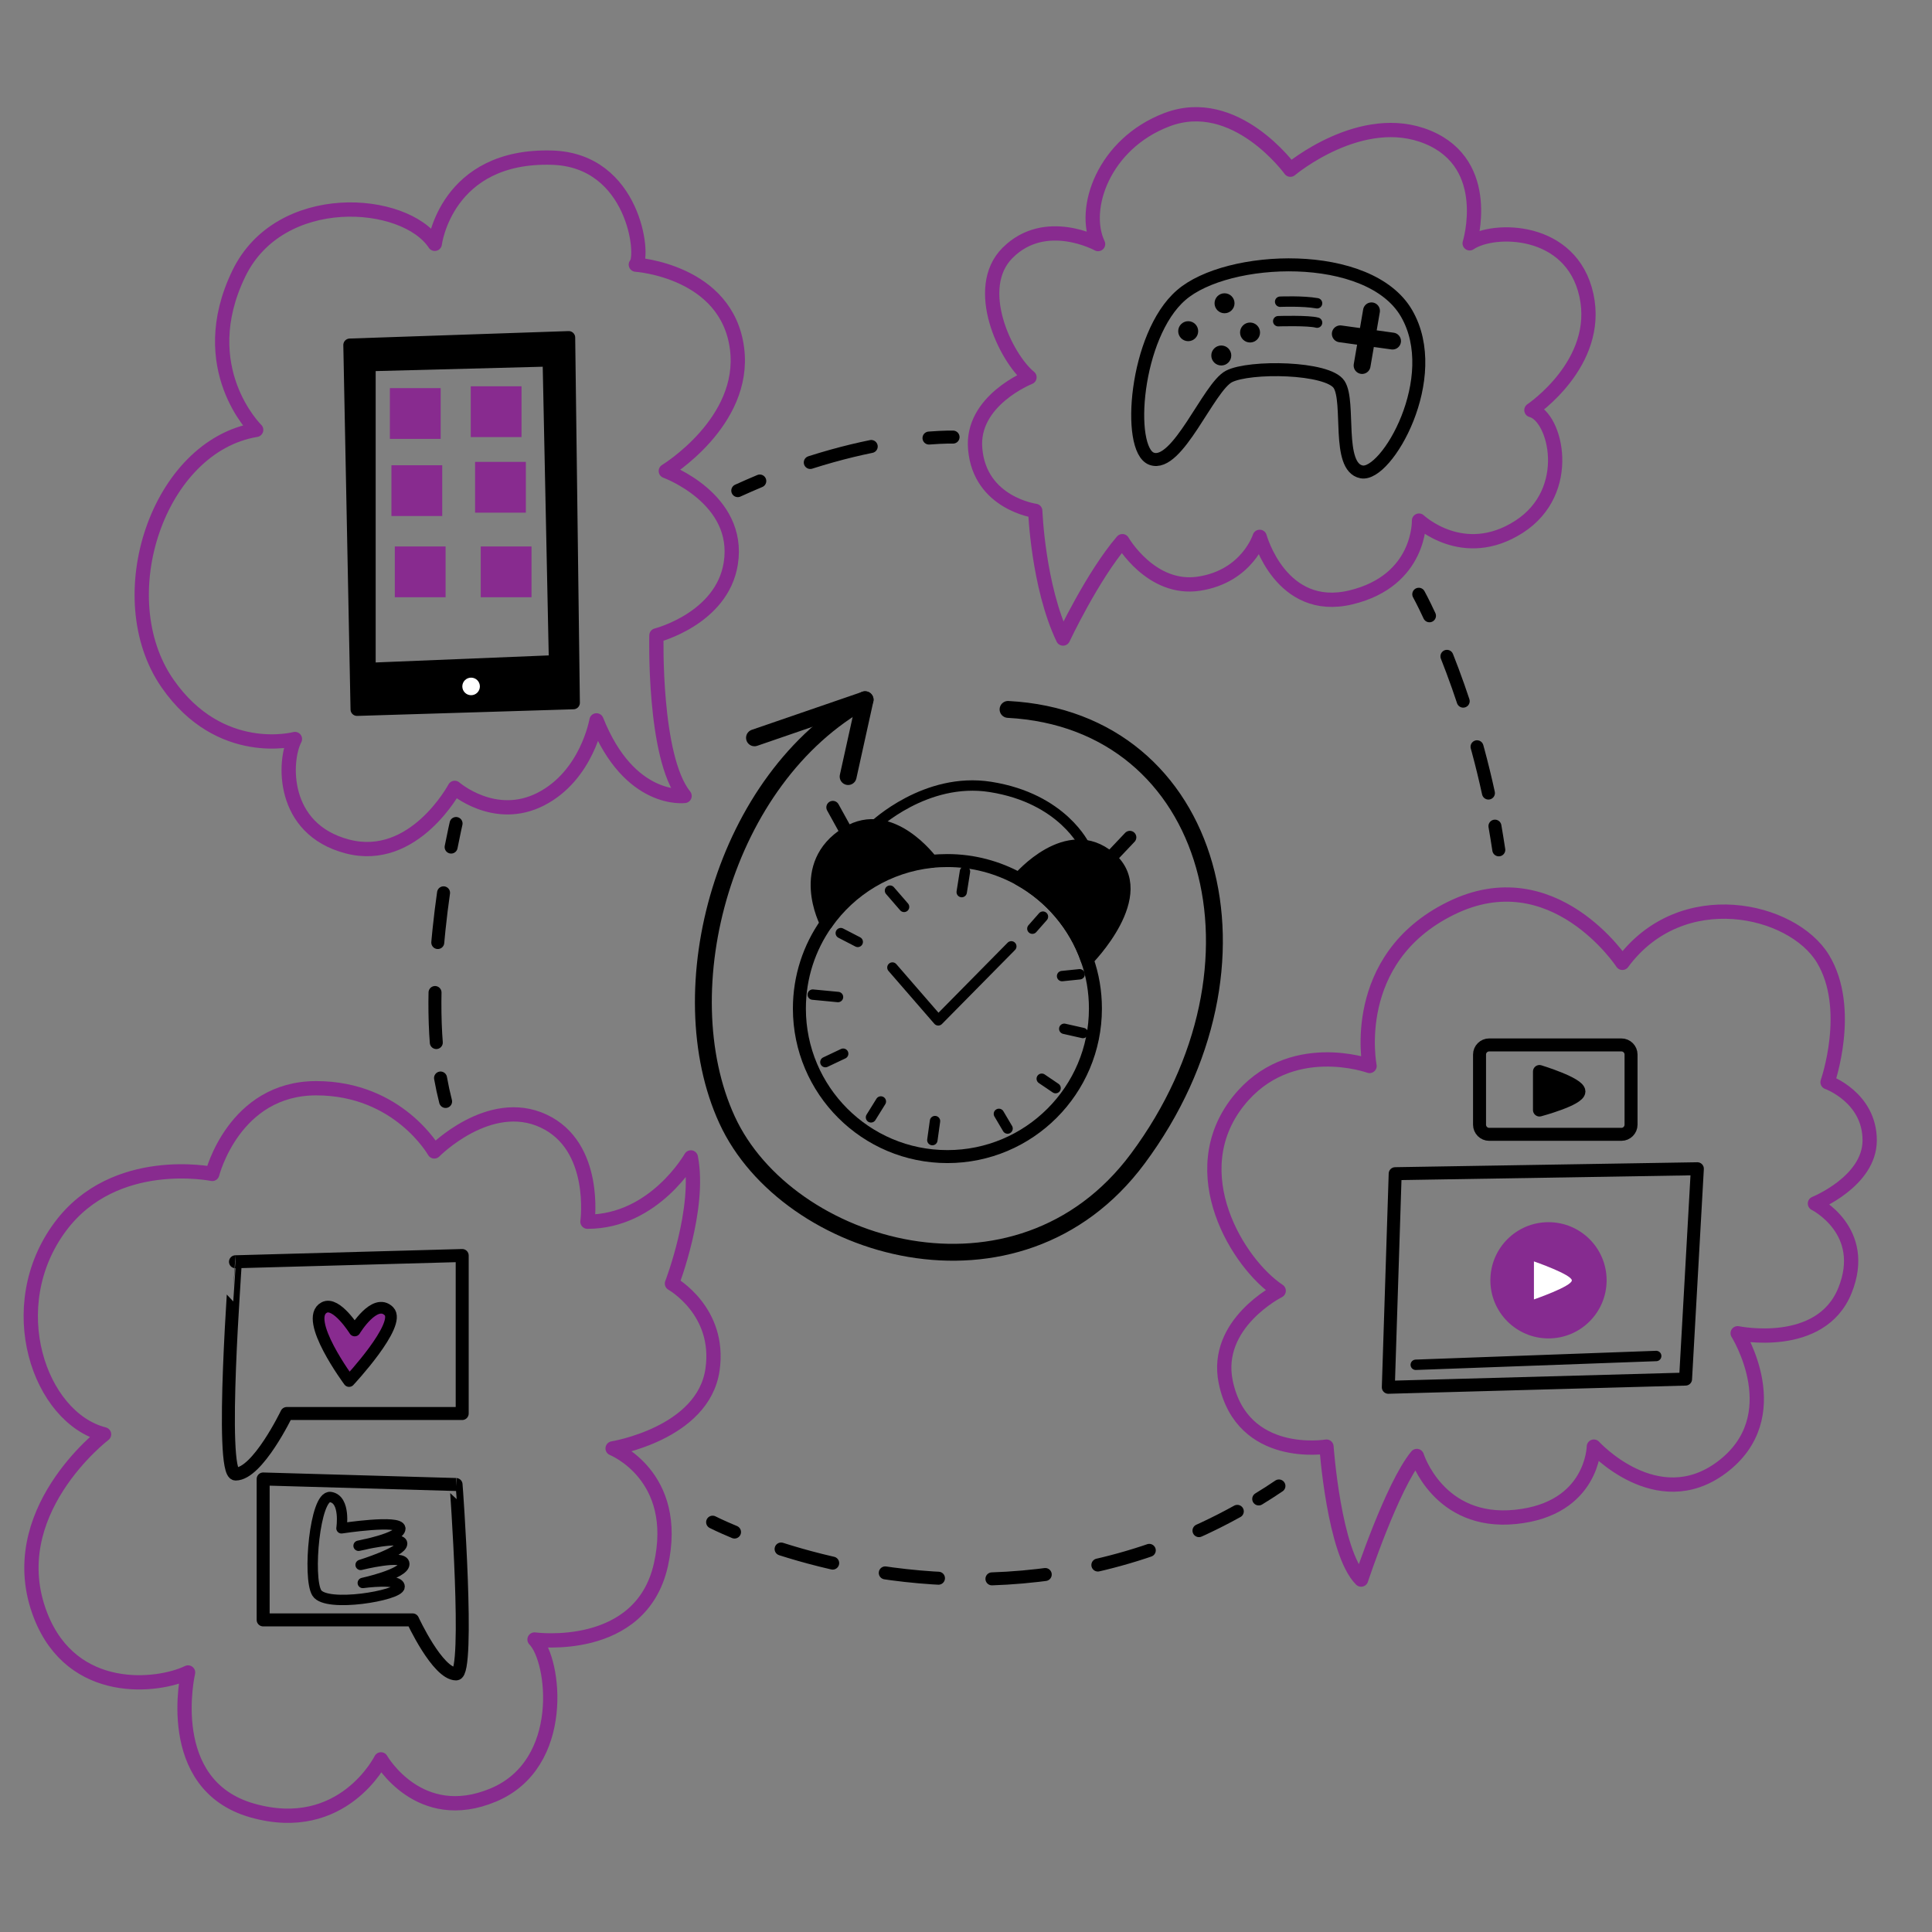 <svg width="186" height="186" viewBox="0 0 186 186" fill="none" xmlns="http://www.w3.org/2000/svg">
<rect x="0" y="0" width="186" height="186" fill="#808080" stroke="none"/>
<path d="M63.196 61.173C63.196 61.173 62.895 72.897 65.907 76.627C65.907 76.627 60.612 77.346 57.426 69.352C57.426 69.352 56.523 74.646 52.074 76.929C47.625 79.211 43.779 75.851 43.779 75.851C43.779 75.851 39.875 83.173 33.445 81.493C27.015 79.814 27.316 73.198 28.394 71.148C28.394 71.148 21.188 73.094 16.125 65.795C10.367 57.488 15.221 42.949 24.663 41.385C24.663 41.385 18.592 35.453 22.983 26.358C26.922 18.179 38.971 19.083 41.856 23.474C41.856 23.474 42.933 14.866 53.163 15.179C61.041 15.422 62.061 24.644 61.215 25.478C61.215 25.478 69.997 26.057 70.958 33.565C71.862 40.632 64.1 45.347 64.1 45.347C64.1 45.347 71.341 47.988 70.356 54.245C69.51 59.574 63.196 61.173 63.196 61.173Z" stroke="#882B8F" stroke-width="1.375" stroke-miterlimit="10" stroke-linecap="round" stroke-linejoin="round"/>
<path d="M54.751 32.499L33.677 33.217L34.372 68.298L55.202 67.66L54.751 32.499ZM35.542 64.428V35.117L52.862 34.665L53.465 63.698L35.542 64.428Z" fill="black" stroke="black" stroke-width="1.25" stroke-miterlimit="10" stroke-linecap="round" stroke-linejoin="round"/>
<path d="M42.424 37.365H37.535V42.254H42.424V37.365Z" fill="#882B8F"/>
<path d="M50.209 37.191H45.32V42.08H50.209V37.191Z" fill="#882B8F"/>
<path d="M42.574 44.791H37.685V49.68H42.574V44.791Z" fill="#882B8F"/>
<path d="M50.626 44.467H45.737V49.355H50.626V44.467Z" fill="#882B8F"/>
<path d="M42.899 52.611H38.01V57.5H42.899V52.611Z" fill="#882B8F"/>
<path d="M51.17 52.611H46.282V57.5H51.17V52.611Z" fill="#882B8F"/>
<path d="M45.355 66.93C45.822 66.93 46.2 66.552 46.2 66.085C46.2 65.618 45.822 65.239 45.355 65.239C44.888 65.239 44.509 65.618 44.509 66.085C44.509 66.552 44.888 66.93 45.355 66.93Z" fill="white"/>
<path d="M99.667 49.182C99.667 49.182 99.934 56.423 102.343 61.474C102.343 61.474 105.17 55.461 108.055 52.101C108.055 52.101 110.824 56.909 115.446 56.191C120.081 55.473 121.274 51.684 121.274 51.684C121.274 51.684 123.313 59.134 130.056 57.512C136.787 55.89 136.613 50.12 136.613 50.12C136.613 50.12 140.876 54.152 146.229 50.723C151.581 47.293 149.774 40.087 147.434 39.485C147.434 39.485 154.165 34.978 152.728 28.421C151.292 21.863 143.773 21.863 141.49 23.427C141.49 23.427 143.831 15.851 137.459 13.209C131.087 10.568 124.228 16.337 124.228 16.337C124.228 16.337 118.934 9.004 112.33 11.529C106.271 13.846 104.093 20.068 105.715 23.497C105.715 23.497 100.64 20.705 97.002 24.343C93.596 27.749 96.817 34.445 99.111 36.322C99.111 36.322 93.457 38.558 93.886 43.227C94.338 48.463 99.667 49.182 99.667 49.182Z" stroke="#882B8F" stroke-width="1.375" stroke-miterlimit="10" stroke-linecap="round" stroke-linejoin="round"/>
<path d="M110.87 44.165C113.361 45.081 116.338 37.26 118.319 36.241C120.301 35.221 127.831 35.337 128.92 37.017C130.009 38.697 128.665 44.953 131.075 45.428C133.485 45.915 139.011 36.345 135.408 30.159C131.805 23.972 118.169 24.528 113.708 28.421C109.26 32.279 108.449 43.273 110.87 44.165Z" stroke="black" stroke-width="1.25" stroke-miterlimit="10" stroke-linecap="round" stroke-linejoin="round"/>
<path d="M132.037 29.927L131.133 35.187" stroke="black" stroke-width="1.625" stroke-miterlimit="10" stroke-linecap="round" stroke-linejoin="round"/>
<path d="M129.036 32.14L134.064 32.835" stroke="black" stroke-width="1.625" stroke-miterlimit="10" stroke-linecap="round" stroke-linejoin="round"/>
<path d="M117.89 30.158C118.421 30.158 118.852 29.728 118.852 29.197C118.852 28.666 118.421 28.235 117.89 28.235C117.359 28.235 116.929 28.666 116.929 29.197C116.929 29.728 117.359 30.158 117.89 30.158Z" fill="black"/>
<path d="M114.392 32.846C114.923 32.846 115.353 32.416 115.353 31.884C115.353 31.354 114.923 30.923 114.392 30.923C113.861 30.923 113.43 31.354 113.43 31.884C113.43 32.416 113.861 32.846 114.392 32.846Z" fill="black"/>
<path d="M117.578 35.186C118.109 35.186 118.539 34.756 118.539 34.225C118.539 33.694 118.109 33.263 117.578 33.263C117.047 33.263 116.616 33.694 116.616 34.225C116.616 34.756 117.047 35.186 117.578 35.186Z" fill="black"/>
<path d="M120.347 32.973C120.878 32.973 121.308 32.543 121.308 32.012C121.308 31.481 120.878 31.051 120.347 31.051C119.816 31.051 119.385 31.481 119.385 32.012C119.385 32.543 119.816 32.973 120.347 32.973Z" fill="black"/>
<path d="M123.243 29.046C123.243 29.046 125.455 28.954 126.799 29.197" stroke="black" stroke-miterlimit="10" stroke-linecap="round" stroke-linejoin="round"/>
<path d="M123.058 30.923C123.058 30.923 125.965 30.831 126.799 31.062" stroke="black" stroke-miterlimit="10" stroke-linecap="round" stroke-linejoin="round"/>
<path d="M127.704 139.27C127.704 139.27 128.422 149.465 131.04 152.071C131.04 152.071 134.018 143.058 136.404 140.173C136.404 140.173 138.478 146.8 145.916 146.035C153.354 145.271 153.446 139.27 153.446 139.27C153.446 139.27 159.494 145.908 165.715 141.297C172.342 136.385 167.291 128.356 167.291 128.356C167.291 128.356 175.273 130.024 177.613 124.255C179.954 118.485 174.729 115.867 174.729 115.867C174.729 115.867 180 113.747 180 109.785C180 105.637 175.945 104.189 175.945 104.189C175.945 104.189 178.424 97.11 175.493 92.291C172.562 87.471 161.88 84.992 156.192 92.696C156.192 92.696 149.542 82.571 139.671 87.448C129.801 92.314 131.851 102.625 131.851 102.625C131.851 102.625 124.147 99.833 119.223 106.008C113.743 112.901 119.223 121.695 123.104 124.267C123.104 124.267 116.837 127.418 118.007 133.06C119.594 140.637 127.704 139.27 127.704 139.27Z" stroke="#882B8F" stroke-width="1.375" stroke-miterlimit="10" stroke-linecap="round" stroke-linejoin="round"/>
<path d="M134.319 112.994L163.41 112.519L162.274 132.77L133.658 133.558L134.319 112.994Z" stroke="black" stroke-width="1.25" stroke-miterlimit="10" stroke-linecap="round" stroke-linejoin="round"/>
<path d="M156.099 109.206H143.367C142.857 109.206 142.44 108.788 142.44 108.279V101.524C142.44 101.015 142.857 100.598 143.367 100.598H156.099C156.609 100.598 157.026 101.015 157.026 101.524V108.279C157.026 108.788 156.609 109.206 156.099 109.206Z" stroke="black" stroke-width="1.25" stroke-miterlimit="10" stroke-linecap="round" stroke-linejoin="round"/>
<path d="M148.21 103.158C148.21 103.158 152.009 104.316 152.009 105.081C152.009 105.845 148.21 106.865 148.21 106.865V103.158Z" fill="black" stroke="black" stroke-width="1.25" stroke-miterlimit="10" stroke-linecap="round" stroke-linejoin="round"/>
<path d="M149.079 128.854C152.169 128.854 154.674 126.349 154.674 123.259C154.674 120.168 152.169 117.663 149.079 117.663C145.988 117.663 143.483 120.168 143.483 123.259C143.483 126.349 145.988 128.854 149.079 128.854Z" fill="#862B90"/>
<path d="M147.677 121.44C147.677 121.44 151.325 122.702 151.325 123.27C151.325 123.837 147.677 125.1 147.677 125.1V121.44Z" fill="white"/>
<path d="M136.3 131.392L159.448 130.546" stroke="black" stroke-miterlimit="10" stroke-linecap="round" stroke-linejoin="round"/>
<path d="M66.51 111.43C66.51 111.43 63.011 117.617 56.558 117.617C56.558 117.617 57.554 110.352 52.318 107.92C47.093 105.487 41.81 110.851 41.81 110.851C41.81 110.851 38.38 104.768 30.444 104.768C22.508 104.768 20.435 113.017 20.435 113.017C20.435 113.017 11.05 111.082 5.825 118.068C0.056 125.784 3.798 136.512 10.019 138.088C10.019 138.088 0.056 145.676 3.914 155.547C6.984 163.379 15.221 162.406 18.106 161.015C18.106 161.015 15.58 171.836 24.293 174.304C33.005 176.771 36.677 169.38 36.677 169.38C36.677 169.38 40.35 175.81 47.498 172.809C54.646 169.809 53.418 159.799 51.46 157.841C51.46 157.841 61.69 159.254 63.625 150.658C65.548 142.062 58.979 139.443 58.979 139.443C58.979 139.443 67.703 138.03 68.595 131.867C69.418 126.213 64.691 123.571 64.691 123.571C64.691 123.571 67.471 116.365 66.51 111.43Z" stroke="#882B8F" stroke-width="1.375" stroke-miterlimit="10" stroke-linecap="round" stroke-linejoin="round"/>
<path d="M22.682 141.911C24.802 141.911 27.606 136.084 27.606 136.084H44.497V120.872L22.67 121.474C22.682 121.474 21.118 141.911 22.682 141.911Z" stroke="black" stroke-width="1.25" stroke-miterlimit="10" stroke-linecap="round" stroke-linejoin="round"/>
<path d="M43.918 161.154C42.122 161.154 39.724 155.953 39.724 155.953H25.335V142.386L43.907 142.919C43.918 142.919 45.239 161.154 43.918 161.154Z" stroke="black" stroke-width="1.25" stroke-miterlimit="10" stroke-linecap="round" stroke-linejoin="round"/>
<path d="M33.607 132.956C33.607 132.956 38.704 127.499 37.442 126.236C36.086 124.881 34.151 128.09 34.151 128.09C34.151 128.09 32.39 125.263 31.22 125.877C29.146 126.954 33.607 132.956 33.607 132.956Z" fill="#882B8F" stroke="black" stroke-width="1.125" stroke-miterlimit="10" stroke-linecap="round" stroke-linejoin="round"/>
<path d="M32.877 147.136C32.877 147.136 33.306 144.332 31.811 144.124C30.305 143.915 29.599 151.921 30.502 153.357C31.406 154.806 38.473 153.601 38.473 152.755C38.473 151.909 34.928 152.396 34.928 152.396C34.928 152.396 38.925 151.527 38.925 150.565C38.925 149.604 34.719 150.658 34.719 150.658C34.719 150.658 38.716 149.418 38.716 148.607C38.716 147.796 34.522 148.816 34.522 148.816C34.522 148.816 38.542 148.063 38.542 147.159C38.519 146.267 32.877 147.136 32.877 147.136Z" stroke="black" stroke-miterlimit="10" stroke-linecap="round" stroke-linejoin="round"/>
<path d="M97.049 68.298C116.917 69.352 123.382 92.916 109.538 111.546C98.01 127.059 75.766 120.385 69.997 107.815C64.239 95.291 69.638 74.901 83.285 67.359" stroke="black" stroke-width="1.625" stroke-miterlimit="10" stroke-linecap="round" stroke-linejoin="round"/>
<path d="M72.638 71.032L83.285 67.371L81.652 74.762" stroke="black" stroke-width="1.625" stroke-miterlimit="10" stroke-linecap="round" stroke-linejoin="round"/>
<path d="M89.68 82.93C90.179 82.872 90.7 82.849 91.21 82.849C93.712 82.849 96.052 83.498 98.103 84.621C101.138 86.301 103.502 89.059 104.66 92.384C105.182 93.855 105.46 95.442 105.46 97.099C105.46 104.965 99.076 111.349 91.21 111.349C83.343 111.349 76.96 104.965 76.96 97.099C76.96 94.04 77.921 91.213 79.555 88.896" stroke="black" stroke-width="1.25" stroke-miterlimit="10" stroke-linecap="round" stroke-linejoin="round"/>
<path d="M89.68 82.93C85.498 83.382 81.86 85.629 79.566 88.896C79.497 88.769 76.624 83.243 81.536 80.207C85.776 77.589 89.68 82.93 89.68 82.93Z" fill="black" stroke="black" stroke-width="1.25" stroke-miterlimit="10" stroke-linecap="round" stroke-linejoin="round"/>
<path d="M104.66 92.384C103.502 89.07 101.138 86.301 98.103 84.621C98.195 84.517 102.772 79.153 106.827 82.594C110.928 86.07 104.66 92.384 104.66 92.384Z" fill="black" stroke="black" stroke-width="1.25" stroke-miterlimit="10" stroke-linecap="round" stroke-linejoin="round"/>
<path d="M84.177 79.478C84.177 79.478 89.113 74.774 95.346 75.759C102.343 76.859 104.452 81.482 104.452 81.482" stroke="black" stroke-miterlimit="10" stroke-linecap="round" stroke-linejoin="round"/>
<path d="M80.18 77.728L81.895 80.832" stroke="black" stroke-width="1.25" stroke-miterlimit="10" stroke-linecap="round" stroke-linejoin="round"/>
<path d="M108.773 80.613L106.468 83.045" stroke="black" stroke-width="1.25" stroke-miterlimit="10" stroke-linecap="round" stroke-linejoin="round"/>
<path d="M85.915 93.148L90.329 98.234L97.361 91.109" stroke="black" stroke-miterlimit="10" stroke-linecap="round" stroke-linejoin="round"/>
<path d="M92.901 83.903L92.588 85.884" stroke="black" stroke-miterlimit="10" stroke-linecap="round" stroke-linejoin="round"/>
<path d="M102.459 99.045L104.255 99.451" stroke="black" stroke-miterlimit="10" stroke-linecap="round" stroke-linejoin="round"/>
<path d="M90.016 107.931L89.761 109.761" stroke="black" stroke-miterlimit="10" stroke-linecap="round" stroke-linejoin="round"/>
<path d="M80.678 95.987L78.246 95.755" stroke="black" stroke-miterlimit="10" stroke-linecap="round" stroke-linejoin="round"/>
<path d="M79.462 102.254L81.176 101.443" stroke="black" stroke-miterlimit="10" stroke-linecap="round" stroke-linejoin="round"/>
<path d="M84.803 106.043L83.853 107.572" stroke="black" stroke-miterlimit="10" stroke-linecap="round" stroke-linejoin="round"/>
<path d="M96.168 107.236L97.002 108.649" stroke="black" stroke-miterlimit="10" stroke-linecap="round" stroke-linejoin="round"/>
<path d="M100.292 103.853L101.625 104.757" stroke="black" stroke-miterlimit="10" stroke-linecap="round" stroke-linejoin="round"/>
<path d="M99.389 89.406L100.408 88.248" stroke="black" stroke-miterlimit="10" stroke-linecap="round" stroke-linejoin="round"/>
<path d="M102.25 93.971L103.942 93.797" stroke="black" stroke-miterlimit="10" stroke-linecap="round" stroke-linejoin="round"/>
<path d="M87.038 87.309L85.683 85.745" stroke="black" stroke-miterlimit="10" stroke-linecap="round" stroke-linejoin="round"/>
<path d="M80.945 89.835L82.578 90.68" stroke="black" stroke-miterlimit="10" stroke-linecap="round" stroke-linejoin="round"/>
<path d="M43.907 79.281C43.907 79.281 43.71 80.126 43.432 81.551" stroke="black" stroke-width="1.25" stroke-linecap="round" stroke-linejoin="round"/>
<path d="M42.702 85.954C42.076 90.345 41.543 96.23 42.111 101.559" stroke="black" stroke-width="1.25" stroke-linecap="round" stroke-linejoin="round" stroke-dasharray="4.82 4.82"/>
<path d="M42.412 103.784C42.551 104.56 42.713 105.313 42.899 106.042" stroke="black" stroke-width="1.25" stroke-linecap="round" stroke-linejoin="round"/>
<path d="M68.606 146.545C68.606 146.545 69.348 146.927 70.715 147.495" stroke="black" stroke-width="1.25" stroke-linecap="round" stroke-linejoin="round"/>
<path d="M75.199 149.129C84.316 152.037 101.66 155.176 119.119 145.503" stroke="black" stroke-width="1.25" stroke-linecap="round" stroke-linejoin="round" stroke-dasharray="5.15 5.15"/>
<path d="M121.181 144.309C121.83 143.915 122.478 143.498 123.127 143.058" stroke="black" stroke-width="1.25" stroke-linecap="round" stroke-linejoin="round"/>
<path d="M136.59 57.21C136.59 57.21 136.995 57.94 137.62 59.284" stroke="black" stroke-width="1.25" stroke-linecap="round" stroke-linejoin="round"/>
<path d="M139.301 63.188C140.691 66.699 142.336 71.599 143.529 77.45" stroke="black" stroke-width="1.25" stroke-linecap="round" stroke-linejoin="round" stroke-dasharray="4.59 4.59"/>
<path d="M143.923 79.535C144.051 80.288 144.178 81.041 144.294 81.817" stroke="black" stroke-width="1.25" stroke-linecap="round" stroke-linejoin="round"/>
<path d="M91.754 42.08C91.754 42.08 90.92 42.057 89.437 42.173" stroke="black" stroke-width="1.25" stroke-linecap="round" stroke-linejoin="round"/>
<path d="M83.876 42.984C81.548 43.459 78.802 44.188 75.767 45.289" stroke="black" stroke-width="1.25" stroke-linecap="round" stroke-linejoin="round" stroke-dasharray="6.07 6.07"/>
<path d="M73.147 46.309C72.453 46.598 71.746 46.911 71.028 47.235" stroke="black" stroke-width="1.25" stroke-linecap="round" stroke-linejoin="round"/>
</svg>
